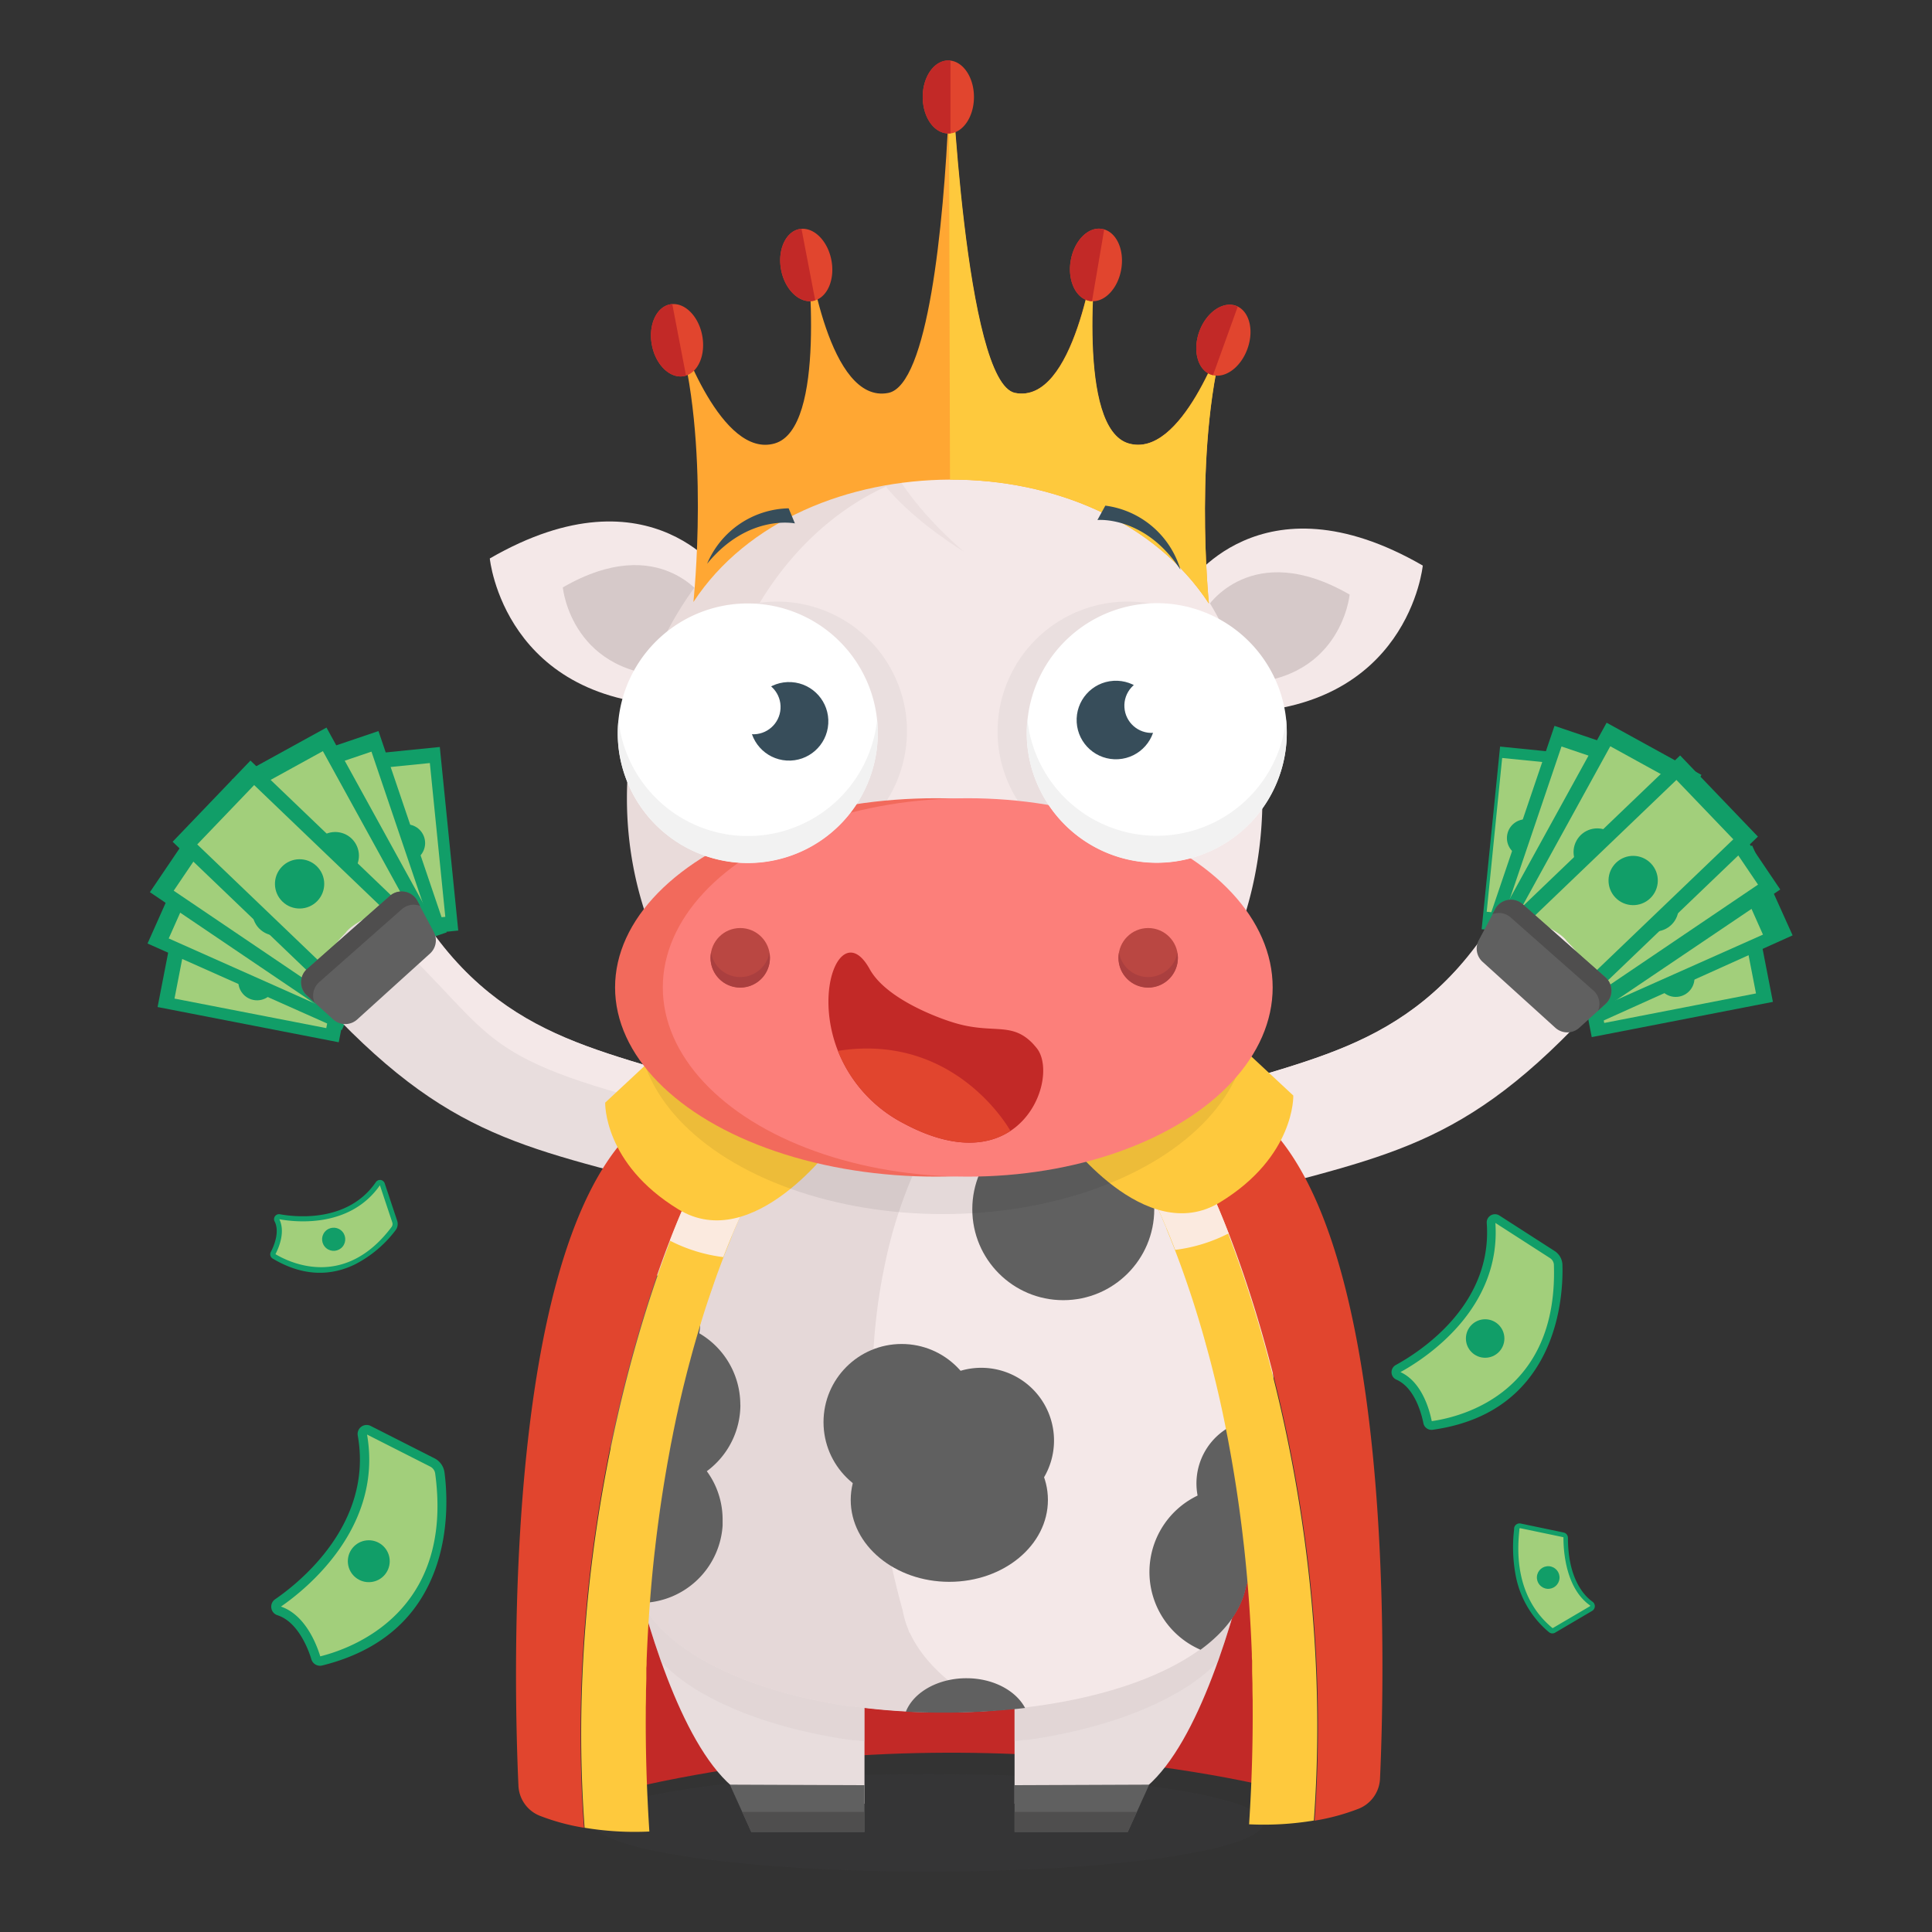 <svg height="512" viewBox="0 0 512 512" width="512" xmlns="http://www.w3.org/2000/svg"><rect x="0" y="0" width="512" height="512" fill="#333333" stroke="none"/><g isolation="isolate"><g id="social_media" data-name="social media"><path d="m56.68 235.81h22.71v48.89h-22.71z" fill="#119e68" transform="matrix(-.191 .982 -.982 -.191 336.5 243.29)"/><path d="m59.73 239.77h16.61v40.96h-16.61z" fill="#a2cf7b" transform="matrix(-.191 .982 -.982 -.191 336.5 243.29)"/><circle cx="68.03" cy="260.25" fill="#119e68" r="4.97" transform="matrix(.191 -.982 .982 .191 -200.43 277.22)"/><path d="m57.22 221.44h26.17v56.34h-26.17z" fill="#119e68" transform="matrix(-.407 .914 -.914 -.407 326.93 286.88)"/><path d="m60.74 226h19.14v47.2h-19.14z" fill="#a2cf7b" transform="matrix(-.407 .914 -.914 -.407 326.93 286.88)"/><circle cx="70.31" cy="249.61" fill="#119e68" r="5.73" transform="matrix(.407 -.914 .914 .407 -186.32 212.33)"/><path d="m58.9 210.89h28.68v61.73h-28.68z" fill="#119e68" transform="matrix(-.56 .828 -.828 -.56 314.5 316.59)"/><path d="m62.75 215.89h20.97v51.72h-20.97z" fill="#a2cf7b" transform="matrix(-.56 .828 -.828 -.56 314.5 316.59)"/><circle cx="73.24" cy="241.76" fill="#119e68" r="6.28" transform="matrix(.56 -.828 .828 .56 -168.03 166.92)"/><path d="m96.34 198.97h22.71v48.89h-22.71z" fill="#119e68" transform="matrix(.995 -.1 .1 .995 -21.8 11.89)"/><path d="m99.39 202.94h16.61v40.96h-16.61z" fill="#a2cf7b" transform="matrix(.995 -.1 .1 .995 -21.8 11.89)"/><circle cx="107.69" cy="223.42" fill="#119e68" r="4.97" transform="matrix(.995 -.1 .1 .995 -21.8 11.89)"/><path d="m83.79 196.53h26.17v56.34h-26.17z" fill="#119e68" transform="matrix(.947 -.321 .321 .947 -66.92 42.92)"/><path d="m87.31 201.1h19.14v47.2h-19.14z" fill="#a2cf7b" transform="matrix(.947 -.321 .321 .947 -66.92 42.92)"/><circle cx="96.88" cy="224.7" fill="#119e68" r="5.73" transform="matrix(.947 -.321 .321 .947 -66.92 42.92)"/><path d="m74.45 196.02h28.68v61.73h-28.68z" fill="#119e68" transform="matrix(.876 -.482 .482 .876 -98.3 70.81)"/><path d="m78.31 201.03h20.97v51.72h-20.97z" fill="#a2cf7b" transform="matrix(.876 -.482 .482 .876 -98.3 70.81)"/><circle cx="88.79" cy="226.89" fill="#119e68" r="6.28" transform="matrix(.876 -.482 .482 .876 -98.3 70.81)"/><path d="m64.4 202.3h29.8v64.16h-29.8z" fill="#119e68" transform="matrix(-.692 .722 -.722 -.692 303.32 339.45)"/><path d="m68.41 207.5h21.79v53.76h-21.79z" fill="#a2cf7b" transform="matrix(-.692 .722 -.722 -.692 303.32 339.45)"/><circle cx="79.31" cy="234.38" fill="#119e68" r="6.53" transform="matrix(.692 -.722 .722 .692 -144.71 129.31)"/><path d="m432.61 234.47h22.71v48.89h-22.71z" fill="#119e68" transform="matrix(.191 .982 -.982 .191 613.12 -226.4)"/><path d="m435.66 238.44h16.61v40.96h-16.61z" fill="#a2cf7b" transform="matrix(.191 .982 -.982 .191 613.12 -226.4)"/><circle cx="443.97" cy="258.92" fill="#119e68" r="4.97" transform="matrix(.982 -.191 .191 .982 -41.35 89.76)"/><path d="m428.61 220.1h26.17v56.34h-26.17z" fill="#119e68" transform="matrix(.41 .91 -.91 .41 488.89 -256.21)"/><path d="m432.12 224.67h19.14v47.2h-19.14z" fill="#a2cf7b" transform="matrix(.407 .914 -.914 .407 488.89 -256.21)"/><circle cx="441.69" cy="248.27" fill="#119e68" r="5.73" transform="matrix(.914 -.407 .407 .914 -62.79 201.07)"/><path d="m424.43 209.55h28.68v61.73h-28.68z" fill="#119e68" transform="matrix(.56 .83 -.83 .56 391.97 -257.7)"/><path d="m428.28 214.56h20.97v51.72h-20.97z" fill="#a2cf7b" transform="matrix(.56 .828 -.828 .56 391.97 -257.7)"/><circle cx="438.76" cy="240.42" fill="#119e68" r="6.28" transform="matrix(.828 -.56 .56 .828 -59.36 287.21)"/><path d="m392.95 197.64h22.71v48.89h-22.71z" fill="#119e68" transform="matrix(-.99 -.1 .1 -.99 784.39 483.48)"/><path d="m396.01 201.6h16.61v40.96h-16.61z" fill="#a2cf7b" transform="matrix(-.995 -.1 .1 -.995 784.39 483.48)"/><circle cx="404.31" cy="222.08" fill="#119e68" r="4.97" transform="matrix(.1 -.995 .995 .1 142.92 602.17)"/><path d="m402.03 195.2h26.17v56.34h-26.17z" fill="#119e68" transform="matrix(-.947 -.321 .321 -.947 736.72 568.02)"/><path d="m405.55 199.76h19.14v47.2h-19.14z" fill="#a2cf7b" transform="matrix(-.947 -.321 .321 -.947 736.72 568.02)"/><circle cx="415.12" cy="223.37" fill="#119e68" r="5.73" transform="matrix(.321 -.947 .947 .321 70.46 544.97)"/><path d="m408.87 194.69h28.68v61.73h-28.68z" fill="#119e68" transform="matrix(-.876 -.482 .482 -.876 685.47 627.05)"/><path d="m412.72 199.7h20.97v51.72h-20.97z" fill="#a2cf7b" transform="matrix(-.876 -.482 .482 -.876 685.47 627.05)"/><circle cx="423.21" cy="225.56" fill="#119e68" r="6.28" transform="matrix(.482 -.876 .876 .482 21.71 487.82)"/><path d="m417.79 200.96h29.8v64.16h-29.8z" fill="#119e68" transform="matrix(.692 .722 -.722 .692 301.23 -240.51)"/><path d="m421.8 206.16h21.79v53.76h-21.79z" fill="#a2cf7b" transform="matrix(.692 .722 -.722 .692 301.23 -240.51)"/><circle cx="432.69" cy="233.04" fill="#119e68" r="6.53" transform="matrix(.722 -.692 .692 .722 -40.86 364.51)"/><path d="m72.6 332.94a.64.64 0 0 1 -.24-.84c.07-.13.15-.28.23-.45.84-1.72 2.26-5.42.77-8.29a.63.63 0 0 1 .68-.9c3.62.66 12.79 1.66 20.27-3.13a20.36 20.36 0 0 0 5.85-5.67.64.64 0 0 1 1.13.16l3.31 9.93a2 2 0 0 1 -.31 1.86c-2.8 3.7-14.73 17.45-31.69 7.33z" fill="#a2cf7b"/><path d="m105.25 325.23a2.71 2.71 0 0 1 -.41.78 31.37 31.37 0 0 1 -10.78 9.07c-7 3.41-14.38 2.89-21.8-1.55a1.32 1.32 0 0 1 -.49-1.75c.62-1.17 2.5-5.2 1-8.1a1.3 1.3 0 0 1 .11-1.37 1.32 1.32 0 0 1 1.3-.52c4.08.74 18 2.31 25.43-8.52a1.32 1.32 0 0 1 2.34.33l3.31 9.93a2.7 2.7 0 0 1 -.01 1.7zm-32.25 7.14c4.16 2.47 18.49 9.11 30.76-7.19a1.34 1.34 0 0 0 .2-1.23l-3.28-9.84c-7.89 11.34-22.26 9.82-26.65 9 1.65 3.39-.15 7.57-1.03 9.26z" fill="#119e68"/><circle cx="87.88" cy="327.44" fill="#119e68" r="3.06" transform="matrix(.63 -.78 .78 .63 -222.34 190.68)"/><path d="m379.51 377.78a1.06 1.06 0 0 1 -1.18-.85c0-.24-.1-.51-.17-.82-.71-3.11-2.72-9.38-7.64-11.54a1.05 1.05 0 0 1 -.06-1.89c5.38-2.93 18.3-11.19 23-25.19a33.87 33.87 0 0 0 1.66-13.49 1.06 1.06 0 0 1 1.63-1l14.65 9.42a3.38 3.38 0 0 1 1.54 2.72c.23 7.86-.94 38.08-33.43 42.64z" fill="#a2cf7b"/><path d="m379.36 378.93a2.2 2.2 0 0 1 -2.15-1.78c-.42-2.15-2.18-9.35-7.15-11.53a2.15 2.15 0 0 1 -1.29-1.89 2.19 2.19 0 0 1 1.15-2c6.08-3.33 25.68-15.73 24.08-37.6a2.19 2.19 0 0 1 3.37-2l14.63 9.41a4.5 4.5 0 0 1 2.06 3.64c.12 3.79-.07 13.62-4.52 23-5.58 11.76-15.63 18.73-29.88 20.73zm-8.22-15.31c5.65 2.6 7.67 9.91 8.29 13 8-1.14 33.47-7.46 32.37-41.39a2.23 2.23 0 0 0 -1-1.8l-14.51-9.34c1.57 22.91-18.65 35.96-25.15 39.53z" fill="#119e68"/><circle cx="393.58" cy="354.72" fill="#119e68" r="5.1"/><path d="m421.62 426.33-9.81 5.76a.79.79 0 0 1 -.9-.07c-11-9.11-9.32-23.17-9-26.92a.78.78 0 0 1 .94-.7l7.15 1.5 4.26.89a.79.79 0 0 1 .62.77c0 11.36 4.63 15.94 6.79 17.45a.78.78 0 0 1 -.05 1.32z" fill="#a2cf7b"/><path d="m411.41 432.87a1.45 1.45 0 0 1 -.92-.33 25.76 25.76 0 0 1 -8.9-15.47 40.39 40.39 0 0 1 -.34-11.73v-.3a1.45 1.45 0 0 1 1.74-1.29l11.38 2.38a1.46 1.46 0 0 1 1.15 1.43c0 11.13 4.55 15.53 6.51 16.91a1.45 1.45 0 0 1 -.11 2.44l-9.81 5.77a1.46 1.46 0 0 1 -.7.19zm-8.69-27.81h-.07a.11.11 0 0 0 0 .08v.3c-.42 4.3-1.69 17.39 8.76 26a.12.12 0 0 0 .13 0l9.81-5.77a.11.11 0 0 0 .06-.1.1.1 0 0 0 0-.09c-6.39-4.49-7.08-14.09-7.08-18a.12.12 0 0 0 -.09-.12l-11.38-2.38z" fill="#119e68"/><circle cx="409.94" cy="418.05" fill="#119e68" r="3" transform="matrix(.083 -.997 .997 .083 -40.53 792.07)"/><path d="m85.09 440.17a1.15 1.15 0 0 1 -1.38-.78c-.07-.25-.17-.54-.28-.86-1.11-3.29-4-9.86-9.56-11.65a1.15 1.15 0 0 1 -.27-2c5.5-3.77 18.58-14.15 22.12-29.85a36.88 36.88 0 0 0 .3-14.75 1.15 1.15 0 0 1 1.65-1.28l16.91 8.57a3.68 3.68 0 0 1 2 2.78c1.1 8.35 3.25 41.26-31.49 49.82z" fill="#a2cf7b"/><path d="m85.05 441.43a2.39 2.39 0 0 1 -2.53-1.69c-.69-2.29-3.4-9.89-9-11.69a2.34 2.34 0 0 1 -1.61-1.9 2.38 2.38 0 0 1 1-2.33c6.19-4.24 26.07-19.9 21.9-43.37a2.39 2.39 0 0 1 3.43-2.56l16.91 8.58a4.9 4.9 0 0 1 2.64 3.71c.55 4.09 1.44 14.75-2.34 25.41-4.73 13.36-14.85 22-30.06 25.78zm-10.6-15.67c6.41 2.19 9.41 9.88 10.42 13.19 8.51-2.12 35.42-11.8 30.46-48.44a2.43 2.43 0 0 0 -1.3-1.84l-16.76-8.5c4.28 24.66-16.17 41.01-22.82 45.59z" fill="#119e68"/><circle cx="97.77" cy="413.63" fill="#119e68" r="5.55" transform="matrix(.995 -.102 .102 .995 -41.74 12.15)"/><path d="m396.14 244.23c2.73-4 16.39 1.3 19.1 5.19 0 0 .48.51.53.56 4.57 4.34 9 14.25 4.33 19.25-35 37.27-55.4 37.17-102.71 50.62-4.09-8.71-7.5-17.14-10.81-26.17 39.49-13.93 65.05-13.57 89.56-49.45z" fill="#f4e8e8"/><path d="m332.71 294.6c-9.78 2.52-14.51 4.78-23.28 8 .32 0 .09-.23.07-.28-.59-2.19-1.88-6.09-2.53-7.76s0-.09-.28-.68.08.15-.1-.2c39.05-14 65.7-13.39 89.08-49.49 1.87-2.89 10.91-.54 13.49.93-34.4 30.32-24.67 36.14-76.45 49.48z" fill="#f4e8e8"/><path d="m392.85 254.85 19.32 17.51a4.73 4.73 0 0 0 6.37 0l7-6.34a4.73 4.73 0 0 0 -.06-7l-21.92-19.35a4.73 4.73 0 0 0 -7.31 1.32l-4.36 8.18a4.73 4.73 0 0 0 .96 5.68z" fill="#606060"/><path d="m423.5 267.83a4.73 4.73 0 0 0 -1.24-5.35l-21.92-19.35a4.72 4.72 0 0 0 -4.83-.86l.71-1.33a4.73 4.73 0 0 1 7.31-1.32l21.91 19.38a4.73 4.73 0 0 1 .06 7z" fill="#4f4e4e"/><path d="m343.42 475.21s-84.66-24.13-181.79 0l8.71-144.68h158.33z" fill="#c22927"/><g opacity=".21"><ellipse cx="246.08" cy="483.07" fill="#3f3f44" rx="88.71" ry="12.93"/></g><path d="m268.87 389.16v88.84h24.19c15.78 0 27.22-27.51 34.25-51.91 2.85-9.87 5-19.24 6.39-26.07.44-2.13 1.48-10.87 1.48-10.87z" fill="#e8dddd"/><g opacity=".33"><path d="m335.18 389.16s-1 8.74-1.48 10.87c-1.4 6.83-3.54 16.2-6.39 26.07-1.37 4.75-2.91 9.62-4.61 14.38a50.84 50.84 0 0 1 -11.48 8.52l-1.13.62c-8.08 4.36-18.26 7.85-29.9 10.13-2.59.51-5.25 1-8 1.34h-.25-.19-.22l-2.68.34v-72.27z" fill="#d3c9c9"/></g><path d="m268.87 473.09v12.39h30l5.68-12.53z" fill="#606060"/><path d="m110.7 242c-2.73-4-16.39 1.3-19.1 5.19 0 0-.48.51-.53.56-4.57 4.38-9.07 14.25-4.33 19.25 35 37.27 55.4 37.17 102.71 50.62 4.09-8.71 7.5-17.14 10.81-26.17-39.5-13.89-65.05-13.54-89.56-49.45z" fill="#e8dddd"/><path d="m174.13 292.41c9.78 2.52 14.51 4.78 23.28 8-.32 0-.09-.23-.07-.28.59-2.19 1.88-6.09 2.53-7.76s0-.09.28-.68-.08.15.1-.2c-39.05-14-65.7-13.39-89.08-49.49-1.87-2.89-10.91-.54-13.49.93 34.39 30.32 24.67 36.14 76.45 49.48z" fill="#f4e8e8"/><path d="m229.1 389.16v88.84h-24.2c-15.78 0-27.22-27.51-34.25-51.91-2.85-9.87-5-19.24-6.39-26.07-.44-2.13-1.48-10.87-1.48-10.87z" fill="#e8dddd"/><g opacity=".33"><path d="m162.79 389.19s1 8.74 1.48 10.87c1.4 6.83 3.54 16.2 6.39 26.07 1.37 4.75 2.91 9.62 4.61 14.38a50.84 50.84 0 0 0 11.48 8.55l1.13.62c8.08 4.36 18.26 7.85 29.9 10.13 2.59.51 5.25 1 8 1.34h.25.19.22l2.68.34v-72.3z" fill="#d3c9c9"/></g><g fill="#e9dbda"><path d="m231.73 450.91 1.27.09z"/><path d="m230.35 450.83.86.05z"/><path d="m229.38 450.77 1 .06z"/><path d=""/><path d="m231.22 450.88h.45z"/><path d=""/><path d=""/><path d=""/><path d=""/><path d="m233.63 451h.42z"/><path d=""/><path d="m236.49 451.19h.35z"/><path d="m236.84 451.21 1.33.08z"/><path d=""/><path d=""/><path d=""/><path d="m233 451h.66z"/><path d="m234 451 1.42.08z"/><path d="m235.51 451.13h.71z"/><path d="m236.22 451.17h.27z"/></g><path d="m313.06 296.65v-.13h-127.16q-2.5 2.84-4.68 5.8l-.06.09a99.28 99.28 0 0 0 -17 38.7 125 125 0 0 0 -2.03 12.89c-.14 1.26-.26 2.52-.36 3.77a159.55 159.55 0 0 0 0 24.59c.21 2.9.49 5.7.82 8.39 1.5 12.44 7.42 33.6 7.6 34 3 5.73 8.72 11 16.54 15.36l1.13.62c8.08 4.36 18.26 7.85 29.9 10.13 2.59.51 5.25 1 8 1.34h.25.19.22l2.68.34q5.32.63 10.94.94 4.78.26 9.74.26h1a185.54 185.54 0 0 0 20.86-1.24c19.81-2.35 36.07-7.86 46.45-15.43 6.52-4.74 10.73-10.3 12-16.38.69-2.31 1.7-6 2.76-10.62.92-4.07 1.88-8.93 2.68-14.36a181.28 181.28 0 0 0 1.84-19.56c1.04-25.03-3.37-55.62-24.31-79.5z" fill="#f4e8e8"/><path d="m229.1 473.09v12.39h-30l-5.68-12.53z" fill="#606060"/><path d="m114 252.66-19.33 17.5a4.73 4.73 0 0 1 -6.37 0l-7-6.34a4.73 4.73 0 0 1 .06-7l21.92-19.35a4.73 4.73 0 0 1 7.31 1.32l4.36 8.18a4.73 4.73 0 0 1 -.95 5.69z" fill="#606060"/><path d="m83.34 265.64a4.73 4.73 0 0 1 1.24-5.35l21.92-19.35a4.72 4.72 0 0 1 4.83-.86l-.71-1.33a4.73 4.73 0 0 0 -7.31-1.32l-21.91 19.34a4.73 4.73 0 0 0 -.06 7z" fill="#4f4e4e"/><path d="m261.33 452.16c-9.27-5.21-16.05-11.41-19.6-18.2-.22-.42-.43-.84-.62-1.27h-.11l-.25-.75a23.9 23.9 0 0 1 -1.49-5 223.71 223.71 0 0 1 -6.57-33.24c-.38-3.19-.71-6.51-1-9.94a189 189 0 0 1 0-29.13c.12-1.49.26-3 .42-4.47a148.07 148.07 0 0 1 2.44-15.31 120.66 120.66 0 0 1 15-38.28h-63.65q-2.5 2.84-4.68 5.8l-.06.09a99.28 99.28 0 0 0 -17 38.7 125 125 0 0 0 -2.06 12.92c-.14 1.26-.26 2.52-.36 3.77a159.55 159.55 0 0 0 0 24.59c.21 2.9.49 5.7.82 8.39 1.5 12.44 7.42 33.6 7.6 34 3 5.73 8.72 11 16.54 15.36l1.13.62c8.08 4.36 18.26 7.85 29.9 10.13 2.59.51 5.25 1 8 1.34h.25.19.22l2.68.34q5.32.63 10.94.94 4.78.26 9.74.26h1c4.4 0 8.66-.2 12.82-.5l-.95-.5z" fill="#e5d8d8"/><ellipse cx="251.58" cy="397.5" fill="#606060" rx="26.13" ry="21.7"/><path d="m196.21 372.26a21.85 21.85 0 0 1 -7.4 16.41c-.49.44-1 .85-1.54 1.24a21.92 21.92 0 0 1 -24.4 1.06l-.3-.19c-.32-2.69-.6-5.5-.82-8.39a159.55 159.55 0 0 1 0-24.59c.1-1.25.22-2.51.36-3.77l.34-.22a21.92 21.92 0 0 1 33.74 18.46z" fill="#606060"/><path d="m191.5 402.87v1.41a21.92 21.92 0 0 1 -21.26 20.5c-.19-.36-6.1-21.51-7.6-34-.32-2.69-.6-5.5-.82-8.39l.27-.1a21.93 21.93 0 0 1 25.24 7.62 21.5 21.5 0 0 1 2.07 3.46 21.79 21.79 0 0 1 2.1 9.5z" fill="#606060"/><path d="m185.55 350.85a12.67 12.67 0 0 1 -.24 2.47 12.91 12.91 0 0 1 -23.27 4.9c-.09-.13-.19-.27-.27-.41.1-1.25.22-2.51.36-3.77a125 125 0 0 1 2.06-12.92 3.47 3.47 0 0 1 .39-.32 12.9 12.9 0 0 1 21 10.07z" fill="#606060"/><circle cx="281.78" cy="320.45" fill="#606060" r="24.11"/><circle cx="238.95" cy="376.88" fill="#606060" r="20.71"/><path d="m271.66 452.63a185.54 185.54 0 0 1 -20.86 1.24h-1q-5 0-9.74-.26c1.6-4 5.79-7.09 11.1-8.31a22.05 22.05 0 0 1 5-.55c7 0 13.05 3.25 15.5 7.88z" fill="#606060"/><path d="m335.59 395.84c-.8 5.44-1.76 10.29-2.68 14.36-1.06 4.67-2.07 8.31-2.76 10.62-1.31 6.08-5.52 11.64-12 16.38a22.45 22.45 0 0 1 7.35-43c.51 0 1-.05 1.54-.05a22.31 22.31 0 0 1 8.55 1.69z" fill="#606060"/><path d="m274.4 394.63c-4.18-2.2-7.84-4.36-10.87-6.26-3.48-2.19-6.14-4.05-7.81-5.27-4.55-2.8-7.85-7.79-9.83-14.43a19.28 19.28 0 0 1 32.74 18.22c-.11.42-.25.84-.4 1.27a19.16 19.16 0 0 1 -3.83 6.47z" fill="#606060"/><path d="m337.43 376.29a181.28 181.28 0 0 1 -1.84 19.56c-.8 5.44-1.76 10.29-2.68 14.36a17.14 17.14 0 0 1 -9.31-30.55 17.12 17.12 0 0 1 13.82-3.36z" fill="#606060"/><path d="m180.44 370q.49-2.11 1-4.13-.5 2.07-1 4.13z" fill="#c32720"/><path d="m182.8 360.63c.45-1.71.91-3.39 1.38-5q-.69 2.42-1.38 5z" fill="#c32720"/><path d="m184.88 353.21c.81-2.77 1.63-5.39 2.45-7.88-.82 2.49-1.64 5.12-2.45 7.88z" fill="#c32720"/><path d="m187.33 345.33q1.21-3.73 2.41-7c-.74 2.16-1.6 4.52-2.41 7z" fill="#c32720"/><path d="m154.76 484.37a57.77 57.77 0 0 1 -11.78-3.2 9 9 0 0 1 -5.59-8c-1.23-27.07-4.44-147 33.57-176.45l17.18 9.28c-2.79 4.44-6.57 12.22-10.62 22.69-12.52 32.44-27.52 90.64-22.76 155.67" fill="#e1452e"/><path d="m191.67 333.1.39-1c-.53 1.37-1.09 2.81-1.65 4.33.43-1.16.85-2.26 1.26-3.33z" fill="#c32720"/><path d="m200.16 314.23c.11-.22.21-.4.3-.56z" fill="#c32720"/><path d="m200.86 313-.12.22c.06-.15.11-.22.12-.22z" fill="#c32720"/><path d="m200.87 313s-.06.1-.12.22-.17.28-.28.48-.19.34-.3.56c-.37.67-.85 1.58-1.44 2.76l-.4.8-.21.43-.44.9c-.71 1.48-1.52 3.22-2.39 5.22l-.42 1c-.15.32-.28.66-.43 1l-.44 1v.12l-.39 1q-.57 1.37-1.15 2.86c-.11.27-.22.55-.33.82l-.39 1c-.41 1.07-.83 2.17-1.25 3.33-.23.61-.46 1.23-.68 1.86q-1.19 3.3-2.41 7c-.82 2.49-1.64 5.11-2.45 7.88-.24.79-.47 1.58-.7 2.4-.47 1.62-.93 3.3-1.38 5-.12.43-.24.86-.35 1.3-.23.87-.46 1.74-.68 2.64-.12.44-.23.9-.34 1.35q-.51 2-1 4.13-.43 1.8-.83 3.64c-.26 1.18-.53 2.37-.77 3.59-.11.49-.21 1-.31 1.49s-.21 1-.3 1.51-.21 1-.3 1.53c-.21 1-.4 2.06-.59 3.11l-.29 1.58c-.16.87-.32 1.76-.47 2.65-.78 4.49-1.51 9.17-2.15 14-.08.58-.16 1.17-.23 1.76-.23 1.76-.45 3.55-.65 5.36l-.15 1.25c-1 9-1.72 18.52-2.1 28.64 0 .6 0 1.21-.07 1.82v1.44.88c0 1.25-.06 2.51-.09 3.78q0 2.19-.06 4.43v1.53c-.06 9.95.24 20.39.95 31.32a81 81 0 0 1 -17.17-1c-4.76-65 10.24-123.24 22.75-155.64 4.05-10.47 7.84-18.25 10.62-22.69z" fill="#fec93d"/><path d="m200.87 313-12.73-7z" fill="#fbeadf"/><g mix-blend-mode="multiply"><path d="m200.88 313s-4.07 6.84-9.2 20.15a42.53 42.53 0 0 1 -14.16-4.37c4.05-10.48 7.84-18.26 10.62-22.7z" fill="#fbeadf"/></g><path d="m221.19 302.88s-21.49 29.78-41.41 17.61-19.4-28.28-19.4-28.28l21.68-20.21z" fill="#fec93d"/><path d="m322.67 368.17q-.49-2.11-1-4.13.51 2.03 1 4.13z" fill="#c32720"/><path d="m320.32 358.75c-.45-1.71-.91-3.39-1.38-5q.69 2.43 1.38 5z" fill="#c32720"/><path d="m318.23 351.34c-.81-2.77-1.63-5.39-2.45-7.88.82 2.49 1.65 5.11 2.45 7.88z" fill="#c32720"/><path d="m315.79 343.45q-1.21-3.73-2.41-7c.78 2.17 1.62 4.55 2.41 7z" fill="#c32720"/><path d="m348.35 482.5a57.77 57.77 0 0 0 11.78-3.2 9 9 0 0 0 5.59-8c1.23-27.07 4.44-147-33.57-176.45l-17.15 9.31c2.79 4.44 6.57 12.22 10.62 22.69 12.51 32.4 27.51 90.6 22.75 155.64" fill="#e1452e"/><path d="m311.44 331.22-.39-1c.53 1.37 1.09 2.81 1.65 4.33-.43-1.15-.84-2.26-1.26-3.33z" fill="#c32720"/><path d="m303 312.36c-.11-.22-.21-.4-.3-.56z" fill="#c32720"/><path d="m302.25 311.1.12.22c-.05-.12-.1-.19-.12-.22z" fill="#c32720"/><path d="m302.24 311.09s.06.1.12.22.17.28.28.48.19.34.3.56c.37.67.85 1.58 1.44 2.76l.4.8.21.43.44.9c.71 1.48 1.52 3.22 2.39 5.22l.42 1c.15.32.28.66.43 1l.44 1v.12l.39 1q.57 1.37 1.15 2.86c.11.27.22.55.33.82l.39 1c.41 1.07.83 2.17 1.25 3.33.23.61.46 1.23.68 1.86q1.19 3.3 2.41 7c.82 2.49 1.64 5.11 2.45 7.88.24.79.47 1.58.7 2.4.47 1.62.93 3.3 1.38 5 .12.43.24.86.35 1.3.23.87.46 1.74.68 2.64.12.44.23.9.34 1.35q.51 2 1 4.13.43 1.8.83 3.64c.26 1.18.53 2.37.77 3.59.11.49.21 1 .31 1.49s.21 1 .3 1.51.21 1 .3 1.53c.21 1 .4 2.06.59 3.11l.29 1.58c.16.87.32 1.76.47 2.65.78 4.49 1.51 9.17 2.15 14 .08.58.16 1.17.23 1.76.23 1.76.45 3.55.65 5.36l.15 1.25c1 9 1.72 18.52 2.1 28.64 0 .6 0 1.21.07 1.82v1.44.88c0 1.25.06 2.51.09 3.78q0 2.19.06 4.43v1.53c.06 9.95-.24 20.39-.95 31.32a81 81 0 0 0 17.17-1c4.76-65-10.24-123.24-22.75-155.64-4.05-10.47-7.84-18.25-10.62-22.69z" fill="#fec93d"/><path d="m302.24 311.08 12.76-6.92z" fill="#fbeadf"/><g mix-blend-mode="multiply"><path d="m302.24 311.08s4.07 6.84 9.2 20.15a42.53 42.53 0 0 0 14.16-4.37c-4.05-10.48-7.84-18.26-10.62-22.7z" fill="#fbeadf"/></g><path d="m281.93 301s21.49 29.78 41.41 17.61 19.4-28.28 19.4-28.28l-21.68-20.18z" fill="#fec93d"/><g opacity=".07"><ellipse cx="249.88" cy="271.6" rx="80.81" ry="50.14"/></g><path d="m316 152.63s4.67-19.22-2.47-29.39c0 0-10.72 14.55-17.87 14.7z" fill="#d6c9c9"/><path d="m313.52 123.24s-8.62 10.13-14.69 13.76l6.24 5.51s10.21-10.51 8.45-19.27z" fill="#f4e8e8"/><path d="m314.34 155.56s19.44-30.66 62.71-5.68c0 0-3.75 38.76-51.08 39z" fill="#f4e8e8"/><path d="m319.82 161s11.74-18.5 37.85-3.43c0 0-2.27 24.09-30.83 23.54l-7-20.11" fill="#d6c9c9"/><path d="m192.51 153.69s-19.44-30.69-62.71-5.69c0 0 3.75 38.76 51.08 39l11.63-33.32" fill="#f4e8e8"/><path d="m187 159.1s-11.74-18.5-37.85-3.43c0 0 2.27 24.09 30.83 23.54l7-20.11" fill="#d6c9c9"/><path d="m188.75 154.11s-4.67-19.22 2.47-29.39c0 0 10.72 14.55 17.87 14.7l-20.34 14.7" fill="#d6c9c9"/><path d="m191.23 124.71s8.63 10.13 14.69 13.74l-6.24 5.55s-10.21-10.5-8.45-19.29z" fill="#f4e8e8"/><path d="m188.75 154.11s-4.67-19.22 2.47-29.39c0 0 10.72 14.55 17.87 14.7l-20.34 14.7" fill="#d6c9c9"/><path d="m191.23 124.71s8.63 10.13 14.69 13.74l-6.24 5.55s-10.21-10.5-8.45-19.29z" fill="#f4e8e8"/><path d="m334.12 211.55c0 41.68-26.17 76.77-61.77 87.26a78.49 78.49 0 0 1 -22.21 3.2c-46.38 0-84-40.5-84-90.46 0-48.85 35.94-88.65 80.9-90.4h.36.64 2.08 2 .19l1.62.07h.29.29a78.19 78.19 0 0 1 17.66 3l.21.06q1.38.4 2.74.86c34.18 11.47 59 45.86 59 86.41z" fill="#e9dbda"/><path d="m334.55 211.55c0 44.13-27 80.7-62.21 87.26a62.11 62.11 0 0 1 -11.37 1c-40.64 0-73.58-39.54-73.58-88.31 0-41.68 24.06-76.62 56.42-85.9q2.09-.6 4.23-1.06c1.05-.23 2.11-.42 3.18-.59l.79-.12 1-.14c.71-.09 1.43-.18 2.14-.24h.57c.78-.07 1.56-.12 2.35-.15 1 0 1.93-.07 2.9-.07a62.16 62.16 0 0 1 11.23 1h.17q1.29.24 2.56.53c33.97 7.9 59.62 43.75 59.62 86.79z" fill="#f4e8e8"/><path d="m239.95 188.46a34 34 0 0 0 -3-9.56 34.46 34.46 0 0 0 -65.49 15c0 1.07.05 2.13.14 3.17a34.46 34.46 0 1 0 68.35-8.63z" fill="#eadfdf"/><path d="m332.86 188.46a34 34 0 0 0 -3-9.56 34.46 34.46 0 0 0 -65.49 15c0 1.07.05 2.13.14 3.17a34.46 34.46 0 1 0 68.35-8.63z" fill="#eadfdf"/><ellipse cx="248.01" cy="261.68" fill="#f26a5c" rx="85.01" ry="50.14"/><ellipse cx="256.46" cy="261.68" fill="#fc7f7a" rx="80.81" ry="50.14"/><path d="m340.61 188.88a34 34 0 0 0 -3-9.56 34.46 34.46 0 0 0 -65.49 15c0 1.07.05 2.13.14 3.17a34.46 34.46 0 1 0 68.35-8.63z" fill="#fff"/><path d="m341 194.33a34.46 34.46 0 1 1 -68.74-3.65 34.47 34.47 0 0 0 68.55 0 35.11 35.11 0 0 1 .19 3.65z" fill="#f2f2f2"/><circle cx="295.69" cy="190.97" fill="#374d5a" r="10.41" transform="matrix(.998 -.061 .061 .998 -11.02 18.26)"/><circle cx="305.16" cy="187.18" fill="#fff" r="7.22" transform="matrix(.998 -.061 .061 .998 -10.78 18.82)"/><path d="m232.2 188.95a34 34 0 0 0 -3-9.56 34.46 34.46 0 0 0 -65.49 15c0 1.07.05 2.13.14 3.17a34.46 34.46 0 1 0 68.35-8.63z" fill="#fff"/><path d="m232.64 194.4a34.46 34.46 0 1 1 -68.74-3.65 34.47 34.47 0 0 0 68.55 0 35.11 35.11 0 0 1 .19 3.65z" fill="#f2f2f2"/><circle cx="209.05" cy="191.04" fill="#374d5a" r="10.41" transform="matrix(.061 -.998 .998 .061 5.7 388.14)"/><circle cx="199.59" cy="187.25" fill="#fff" r="7.22" transform="matrix(.061 -.998 .998 .061 .59 375.14)"/><path d="m267.78 299.71c-6.07 4-15.41 4.92-28.31-2a37.05 37.05 0 0 1 -17.41-19.21c-6.41-16.28.67-32.66 7.37-23.34.22.3.44.64.66 1 .13.2.25.42.38.65 4.89 8.9 21.65 14 21.65 14 10.5 3.42 15.39-.08 21 5.17q.51.47 1 1.05c.19.21.38.43.57.67 3.71 4.47 1.69 16.3-6.91 22.01z" fill="#c22927"/><path d="m222.06 278.49a37.06 37.06 0 0 0 17.41 19.21c12.9 6.93 22.24 6 28.31 2 0 .01-14.39-26.15-45.72-21.21z" fill="#e1452e"/><path d="m245.4 100.34s-13.72 16.34 12.18 19.89-2.21 25.9-2.21 25.9-52.18-31.13-9.97-45.79z" fill="#f4e8e8"/><g opacity=".28"><path d="m235.28 105.3c-21.95 15.73 20.1 40.84 20.1 40.84s-30.38-25.25-20.1-40.84z" fill="#d6c9c9"/></g><circle cx="196.17" cy="253.81" fill="#ba4742" r="7.87"/><path d="m196.17 258.93a7.87 7.87 0 0 1 -7.74-6.49 7.87 7.87 0 1 0 15.48 0 7.87 7.87 0 0 1 -7.74 6.49z" fill="#aa3f3f"/><circle cx="304.28" cy="253.81" fill="#ba4742" r="7.87"/><path d="m304.28 258.93a7.87 7.87 0 0 1 -7.74-6.49 7.87 7.87 0 1 0 15.48 0 7.87 7.87 0 0 1 -7.74 6.49z" fill="#aa3f3f"/><path d="m199.1 485.48h30v-5.31h-32.41z" fill="#4f4e4e"/><path d="m298.87 485.48h-30v-5.31h32.41z" fill="#4f4e4e"/><path d="m320.37 159.94c-14.37-21.94-41.46-32.94-68.47-32.84h-.14c-26.74.12-53.69 10.67-68 32.44 0 0 4.62-42.81-4.38-72.42.93 2.79 11.86 34.49 25.94 30.39 13.76-4 8.93-48.45 8.23-54.31.7 5.44 6.19 44 21.86 40.93 10.48-2.08 14.64-44 16-74.53 0-1.1.1-2.14.14-3.13.28-6.35.4-10.22.4-10.22s3.68 85.24 17 87.88c15.68 3.1 21.17-35.49 21.86-40.93-.7 5.86-5.52 50.29 8.23 54.31 14.09 4.1 25-27.6 26-30.39-9.04 29.6-4.67 72.82-4.67 72.82z" fill="#ffa733"/><path d="m320.37 159.94c-14.37-21.94-41.46-32.94-68.47-32.84h-.14l-.27-97.5c0-1.1.1-2.14.14-3.13.28-6.35.4-10.22.4-10.22s3.68 85.24 17 87.88c15.68 3.1 21.17-35.49 21.86-40.93-.7 5.86-5.52 50.29 8.23 54.31 14.09 4.1 25-27.6 26-30.39-9.12 29.6-4.75 72.82-4.75 72.82z" fill="#fec93d"/><path d="m244.53 25.68c0 5.35 3 9.68 6.79 9.68a4.91 4.91 0 0 0 .57 0c3.48-.41 6.22-4.57 6.22-9.65s-2.74-9.24-6.22-9.65a4.91 4.91 0 0 0 -.57 0c-3.74-.06-6.79 4.28-6.79 9.62z" fill="#e1452e"/><path d="m244.53 25.68c0 5.35 3 9.68 6.79 9.68a4.91 4.91 0 0 0 .57 0v-19.36a4.91 4.91 0 0 0 -.57 0c-3.74 0-6.79 4.34-6.79 9.68z" fill="#c22927"/><path d="m283.75 69.08c-.9 5.27 1.38 10.06 5.07 10.68a4.91 4.91 0 0 0 .57.06c3.5.18 6.9-3.47 7.75-8.47s-1.14-9.56-4.52-10.55a4.91 4.91 0 0 0 -.55-.13c-3.7-.67-7.42 3.14-8.32 8.41z" fill="#e1452e"/><path d="m283.75 69.08c-.9 5.27 1.38 10.06 5.07 10.68a4.91 4.91 0 0 0 .57.06l3.23-19a4.91 4.91 0 0 0 -.55-.13c-3.7-.69-7.42 3.12-8.32 8.39z" fill="#c22927"/><path d="m207 71.5c1 5.25 4.82 8.93 8.49 8.23a4.91 4.91 0 0 0 .55-.14c3.34-1.06 5.24-5.67 4.29-10.65s-4.43-8.55-7.93-8.3a4.91 4.91 0 0 0 -.56.07c-3.63.71-5.84 5.54-4.84 10.79z" fill="#e1452e"/><path d="m207 71.5c1 5.25 4.82 8.93 8.49 8.23a4.91 4.91 0 0 0 .55-.14l-3.64-18.95a4.91 4.91 0 0 0 -.56.07c-3.63.71-5.84 5.54-4.84 10.79z" fill="#c22927"/><path d="m172.76 91.45c1 5.25 4.82 8.93 8.49 8.23a4.91 4.91 0 0 0 .55-.14c3.34-1.06 5.24-5.67 4.29-10.65s-4.43-8.55-7.93-8.3a4.91 4.91 0 0 0 -.56.07c-3.68.7-5.85 5.54-4.84 10.79z" fill="#e1452e"/><path d="m172.76 91.45c1 5.25 4.82 8.93 8.49 8.23a4.91 4.91 0 0 0 .55-.14l-3.64-18.95a4.91 4.91 0 0 0 -.56.07c-3.68.7-5.85 5.54-4.84 10.79z" fill="#c22927"/><path d="m317.83 87.86c-1.82 5-.43 10.14 3.08 11.41a4.91 4.91 0 0 0 .55.16c3.41.8 7.4-2.18 9.13-7s.57-9.62-2.56-11.19a4.91 4.91 0 0 0 -.52-.23c-3.51-1.22-7.86 1.82-9.68 6.85z" fill="#e1452e"/><path d="m317.83 87.86c-1.82 5-.43 10.14 3.08 11.41a4.91 4.91 0 0 0 .55.16l6.54-18.14a4.91 4.91 0 0 0 -.52-.23c-3.48-1.27-7.83 1.77-9.65 6.8z" fill="#c22927"/><path d="m292.92 134-2.09 3.81s12.61-1.23 22 13.17a24 24 0 0 0 -19.91-16.98z" fill="#374d5a"/><path d="m209 134.71 1.66 4s-12.4-2.6-23.27 10.69a24 24 0 0 1 21.61-14.69z" fill="#374d5a"/></g></g></svg>